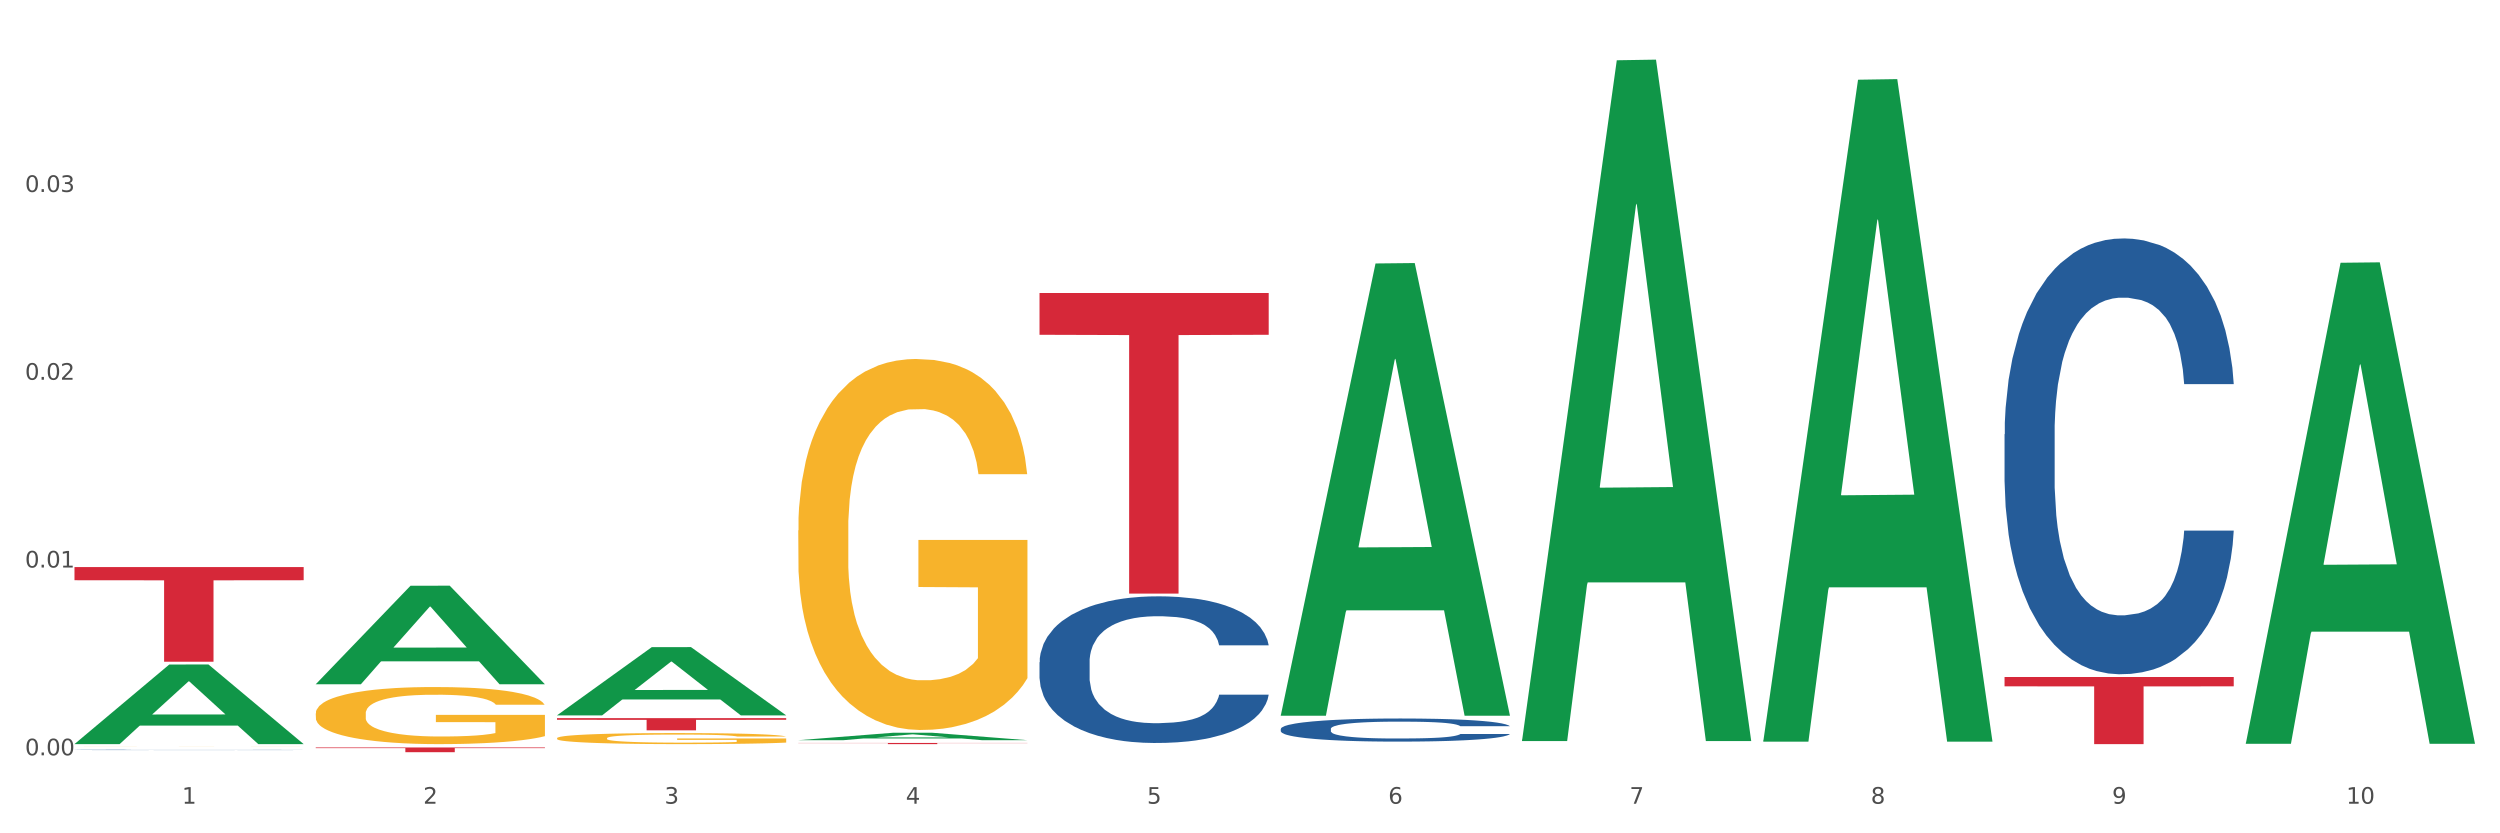 <?xml version="1.0" encoding="utf-8" standalone="no"?>
<!DOCTYPE svg PUBLIC "-//W3C//DTD SVG 1.1//EN"
  "http://www.w3.org/Graphics/SVG/1.1/DTD/svg11.dtd">
<svg xmlns:xlink="http://www.w3.org/1999/xlink" width="1080pt" height="360pt" viewBox="0 0 1080 360" xmlns="http://www.w3.org/2000/svg" version="1.1">
 <rect x="0" y="0" width="1080" height="360" fill="#333333" stroke="none"/>
 <defs>
  <style type="text/css">*{stroke-linejoin: round; stroke-linecap: butt}</style>
 </defs>
 <g id="figure_1">
  <g id="patch_1">
   <path d="M 0 360 
L 1080 360 
L 1080 0 
L 0 0 
z
" style="fill: #ffffff; stroke: #ffffff; stroke-linejoin: miter"/>
  </g>
  <g id="axes_1">
   <g id="matplotlib.axis_1">
    <g id="xtick_1">
     <g id="text_1">
      <!-- 1 -->
      <g style="fill: #4d4d4d" transform="translate(78.627 347.204) scale(0.096 -0.096)">
       <defs>
        <path id="DejaVuSans-31" d="M 794 531 
L 1825 531 
L 1825 4091 
L 703 3866 
L 703 4441 
L 1819 4666 
L 2450 4666 
L 2450 531 
L 3481 531 
L 3481 0 
L 794 0 
L 794 531 
z
" transform="scale(0.016)"/>
       </defs>
       <use xlink:href="#DejaVuSans-31"/>
      </g>
     </g>
    </g>
    <g id="xtick_2">
     <g id="text_2">
      <!-- 2 -->
      <g style="fill: #4d4d4d" transform="translate(182.851 347.204) scale(0.096 -0.096)">
       <defs>
        <path id="DejaVuSans-32" d="M 1228 531 
L 3431 531 
L 3431 0 
L 469 0 
L 469 531 
Q 828 903 1448 1529 
Q 2069 2156 2228 2338 
Q 2531 2678 2651 2914 
Q 2772 3150 2772 3378 
Q 2772 3750 2511 3984 
Q 2250 4219 1831 4219 
Q 1534 4219 1204 4116 
Q 875 4013 500 3803 
L 500 4441 
Q 881 4594 1212 4672 
Q 1544 4750 1819 4750 
Q 2544 4750 2975 4387 
Q 3406 4025 3406 3419 
Q 3406 3131 3298 2873 
Q 3191 2616 2906 2266 
Q 2828 2175 2409 1742 
Q 1991 1309 1228 531 
z
" transform="scale(0.016)"/>
       </defs>
       <use xlink:href="#DejaVuSans-32"/>
      </g>
     </g>
    </g>
    <g id="xtick_3">
     <g id="text_3">
      <!-- 3 -->
      <g style="fill: #4d4d4d" transform="translate(287.074 347.204) scale(0.096 -0.096)">
       <defs>
        <path id="DejaVuSans-33" d="M 2597 2516 
Q 3050 2419 3304 2112 
Q 3559 1806 3559 1356 
Q 3559 666 3084 287 
Q 2609 -91 1734 -91 
Q 1441 -91 1130 -33 
Q 819 25 488 141 
L 488 750 
Q 750 597 1062 519 
Q 1375 441 1716 441 
Q 2309 441 2620 675 
Q 2931 909 2931 1356 
Q 2931 1769 2642 2001 
Q 2353 2234 1838 2234 
L 1294 2234 
L 1294 2753 
L 1863 2753 
Q 2328 2753 2575 2939 
Q 2822 3125 2822 3475 
Q 2822 3834 2567 4026 
Q 2313 4219 1838 4219 
Q 1578 4219 1281 4162 
Q 984 4106 628 3988 
L 628 4550 
Q 988 4650 1302 4700 
Q 1616 4750 1894 4750 
Q 2613 4750 3031 4423 
Q 3450 4097 3450 3541 
Q 3450 3153 3228 2886 
Q 3006 2619 2597 2516 
z
" transform="scale(0.016)"/>
       </defs>
       <use xlink:href="#DejaVuSans-33"/>
      </g>
     </g>
    </g>
    <g id="xtick_4">
     <g id="text_4">
      <!-- 4 -->
      <g style="fill: #4d4d4d" transform="translate(391.298 347.204) scale(0.096 -0.096)">
       <defs>
        <path id="DejaVuSans-34" d="M 2419 4116 
L 825 1625 
L 2419 1625 
L 2419 4116 
z
M 2253 4666 
L 3047 4666 
L 3047 1625 
L 3713 1625 
L 3713 1100 
L 3047 1100 
L 3047 0 
L 2419 0 
L 2419 1100 
L 313 1100 
L 313 1709 
L 2253 4666 
z
" transform="scale(0.016)"/>
       </defs>
       <use xlink:href="#DejaVuSans-34"/>
      </g>
     </g>
    </g>
    <g id="xtick_5">
     <g id="text_5">
      <!-- 5 -->
      <g style="fill: #4d4d4d" transform="translate(495.522 347.204) scale(0.096 -0.096)">
       <defs>
        <path id="DejaVuSans-35" d="M 691 4666 
L 3169 4666 
L 3169 4134 
L 1269 4134 
L 1269 2991 
Q 1406 3038 1543 3061 
Q 1681 3084 1819 3084 
Q 2600 3084 3056 2656 
Q 3513 2228 3513 1497 
Q 3513 744 3044 326 
Q 2575 -91 1722 -91 
Q 1428 -91 1123 -41 
Q 819 9 494 109 
L 494 744 
Q 775 591 1075 516 
Q 1375 441 1709 441 
Q 2250 441 2565 725 
Q 2881 1009 2881 1497 
Q 2881 1984 2565 2268 
Q 2250 2553 1709 2553 
Q 1456 2553 1204 2497 
Q 953 2441 691 2322 
L 691 4666 
z
" transform="scale(0.016)"/>
       </defs>
       <use xlink:href="#DejaVuSans-35"/>
      </g>
     </g>
    </g>
    <g id="xtick_6">
     <g id="text_6">
      <!-- 6 -->
      <g style="fill: #4d4d4d" transform="translate(599.745 347.204) scale(0.096 -0.096)">
       <defs>
        <path id="DejaVuSans-36" d="M 2113 2584 
Q 1688 2584 1439 2293 
Q 1191 2003 1191 1497 
Q 1191 994 1439 701 
Q 1688 409 2113 409 
Q 2538 409 2786 701 
Q 3034 994 3034 1497 
Q 3034 2003 2786 2293 
Q 2538 2584 2113 2584 
z
M 3366 4563 
L 3366 3988 
Q 3128 4100 2886 4159 
Q 2644 4219 2406 4219 
Q 1781 4219 1451 3797 
Q 1122 3375 1075 2522 
Q 1259 2794 1537 2939 
Q 1816 3084 2150 3084 
Q 2853 3084 3261 2657 
Q 3669 2231 3669 1497 
Q 3669 778 3244 343 
Q 2819 -91 2113 -91 
Q 1303 -91 875 529 
Q 447 1150 447 2328 
Q 447 3434 972 4092 
Q 1497 4750 2381 4750 
Q 2619 4750 2861 4703 
Q 3103 4656 3366 4563 
z
" transform="scale(0.016)"/>
       </defs>
       <use xlink:href="#DejaVuSans-36"/>
      </g>
     </g>
    </g>
    <g id="xtick_7">
     <g id="text_7">
      <!-- 7 -->
      <g style="fill: #4d4d4d" transform="translate(703.969 347.204) scale(0.096 -0.096)">
       <defs>
        <path id="DejaVuSans-37" d="M 525 4666 
L 3525 4666 
L 3525 4397 
L 1831 0 
L 1172 0 
L 2766 4134 
L 525 4134 
L 525 4666 
z
" transform="scale(0.016)"/>
       </defs>
       <use xlink:href="#DejaVuSans-37"/>
      </g>
     </g>
    </g>
    <g id="xtick_8">
     <g id="text_8">
      <!-- 8 -->
      <g style="fill: #4d4d4d" transform="translate(808.193 347.204) scale(0.096 -0.096)">
       <defs>
        <path id="DejaVuSans-38" d="M 2034 2216 
Q 1584 2216 1326 1975 
Q 1069 1734 1069 1313 
Q 1069 891 1326 650 
Q 1584 409 2034 409 
Q 2484 409 2743 651 
Q 3003 894 3003 1313 
Q 3003 1734 2745 1975 
Q 2488 2216 2034 2216 
z
M 1403 2484 
Q 997 2584 770 2862 
Q 544 3141 544 3541 
Q 544 4100 942 4425 
Q 1341 4750 2034 4750 
Q 2731 4750 3128 4425 
Q 3525 4100 3525 3541 
Q 3525 3141 3298 2862 
Q 3072 2584 2669 2484 
Q 3125 2378 3379 2068 
Q 3634 1759 3634 1313 
Q 3634 634 3220 271 
Q 2806 -91 2034 -91 
Q 1263 -91 848 271 
Q 434 634 434 1313 
Q 434 1759 690 2068 
Q 947 2378 1403 2484 
z
M 1172 3481 
Q 1172 3119 1398 2916 
Q 1625 2713 2034 2713 
Q 2441 2713 2670 2916 
Q 2900 3119 2900 3481 
Q 2900 3844 2670 4047 
Q 2441 4250 2034 4250 
Q 1625 4250 1398 4047 
Q 1172 3844 1172 3481 
z
" transform="scale(0.016)"/>
       </defs>
       <use xlink:href="#DejaVuSans-38"/>
      </g>
     </g>
    </g>
    <g id="xtick_9">
     <g id="text_9">
      <!-- 9 -->
      <g style="fill: #4d4d4d" transform="translate(912.416 347.204) scale(0.096 -0.096)">
       <defs>
        <path id="DejaVuSans-39" d="M 703 97 
L 703 672 
Q 941 559 1184 500 
Q 1428 441 1663 441 
Q 2288 441 2617 861 
Q 2947 1281 2994 2138 
Q 2813 1869 2534 1725 
Q 2256 1581 1919 1581 
Q 1219 1581 811 2004 
Q 403 2428 403 3163 
Q 403 3881 828 4315 
Q 1253 4750 1959 4750 
Q 2769 4750 3195 4129 
Q 3622 3509 3622 2328 
Q 3622 1225 3098 567 
Q 2575 -91 1691 -91 
Q 1453 -91 1209 -44 
Q 966 3 703 97 
z
M 1959 2075 
Q 2384 2075 2632 2365 
Q 2881 2656 2881 3163 
Q 2881 3666 2632 3958 
Q 2384 4250 1959 4250 
Q 1534 4250 1286 3958 
Q 1038 3666 1038 3163 
Q 1038 2656 1286 2365 
Q 1534 2075 1959 2075 
z
" transform="scale(0.016)"/>
       </defs>
       <use xlink:href="#DejaVuSans-39"/>
      </g>
     </g>
    </g>
    <g id="xtick_10">
     <g id="text_10">
      <!-- 10 -->
      <g style="fill: #4d4d4d" transform="translate(1013.586 347.204) scale(0.096 -0.096)">
       <defs>
        <path id="DejaVuSans-30" d="M 2034 4250 
Q 1547 4250 1301 3770 
Q 1056 3291 1056 2328 
Q 1056 1369 1301 889 
Q 1547 409 2034 409 
Q 2525 409 2770 889 
Q 3016 1369 3016 2328 
Q 3016 3291 2770 3770 
Q 2525 4250 2034 4250 
z
M 2034 4750 
Q 2819 4750 3233 4129 
Q 3647 3509 3647 2328 
Q 3647 1150 3233 529 
Q 2819 -91 2034 -91 
Q 1250 -91 836 529 
Q 422 1150 422 2328 
Q 422 3509 836 4129 
Q 1250 4750 2034 4750 
z
" transform="scale(0.016)"/>
       </defs>
       <use xlink:href="#DejaVuSans-31"/>
       <use xlink:href="#DejaVuSans-30" transform="translate(63.623 0)"/>
      </g>
     </g>
    </g>
    <g id="xtick_11"/>
    <g id="xtick_12"/>
    <g id="xtick_13"/>
    <g id="xtick_14"/>
    <g id="xtick_15"/>
    <g id="xtick_16"/>
    <g id="xtick_17"/>
    <g id="xtick_18"/>
    <g id="xtick_19"/>
   </g>
   <g id="matplotlib.axis_2">
    <g id="ytick_1">
     <g id="text_11">
      <!-- 0.00 -->
      <g style="fill: #4d4d4d" transform="translate(10.8 326.297) scale(0.096 -0.096)">
       <defs>
        <path id="DejaVuSans-2e" d="M 684 794 
L 1344 794 
L 1344 0 
L 684 0 
L 684 794 
z
" transform="scale(0.016)"/>
       </defs>
       <use xlink:href="#DejaVuSans-30"/>
       <use xlink:href="#DejaVuSans-2e" transform="translate(63.623 0)"/>
       <use xlink:href="#DejaVuSans-30" transform="translate(95.41 0)"/>
       <use xlink:href="#DejaVuSans-30" transform="translate(159.033 0)"/>
      </g>
     </g>
    </g>
    <g id="ytick_2">
     <g id="text_12">
      <!-- 0.01 -->
      <g style="fill: #4d4d4d" transform="translate(10.8 245.175) scale(0.096 -0.096)">
       <use xlink:href="#DejaVuSans-30"/>
       <use xlink:href="#DejaVuSans-2e" transform="translate(63.623 0)"/>
       <use xlink:href="#DejaVuSans-30" transform="translate(95.41 0)"/>
       <use xlink:href="#DejaVuSans-31" transform="translate(159.033 0)"/>
      </g>
     </g>
    </g>
    <g id="ytick_3">
     <g id="text_13">
      <!-- 0.02 -->
      <g style="fill: #4d4d4d" transform="translate(10.8 164.053) scale(0.096 -0.096)">
       <use xlink:href="#DejaVuSans-30"/>
       <use xlink:href="#DejaVuSans-2e" transform="translate(63.623 0)"/>
       <use xlink:href="#DejaVuSans-30" transform="translate(95.41 0)"/>
       <use xlink:href="#DejaVuSans-32" transform="translate(159.033 0)"/>
      </g>
     </g>
    </g>
    <g id="ytick_4">
     <g id="text_14">
      <!-- 0.03 -->
      <g style="fill: #4d4d4d" transform="translate(10.8 82.93) scale(0.096 -0.096)">
       <use xlink:href="#DejaVuSans-30"/>
       <use xlink:href="#DejaVuSans-2e" transform="translate(63.623 0)"/>
       <use xlink:href="#DejaVuSans-30" transform="translate(95.41 0)"/>
       <use xlink:href="#DejaVuSans-33" transform="translate(159.033 0)"/>
      </g>
     </g>
    </g>
    <g id="ytick_5"/>
    <g id="ytick_6"/>
    <g id="ytick_7"/>
    <g id="ytick_8"/>
   </g>
   <g id="PolyCollection_1">
    <path d="M 32.175 321.398 
L 32.277 321.366 
L 73.107 287.077 
L 90.051 287.045 
L 131.187 321.463 
L 111.589 321.463 
L 102.709 313.448 
L 60.552 313.448 
L 60.246 313.577 
L 51.671 321.463 
L 32.175 321.463 
L 32.175 321.398 
L 65.86 308.665 
L 97.401 308.633 
L 81.783 294.381 
L 81.579 294.316 
L 81.375 294.413 
L 65.758 308.633 
L 65.86 308.665 
L 32.175 321.398 
z
" clip-path="url(#p6bf002c8e5)" style="fill: #109648"/>
    <path d="M 344.846 320.952 
L 443.858 320.952 
L 443.858 321.023 
L 404.91 321.023 
L 404.91 321.463 
L 383.559 321.463 
L 383.559 321.023 
L 344.846 321.023 
L 344.846 320.952 
L 344.846 320.952 
z
" clip-path="url(#p6bf002c8e5)" style="fill: #d62839"/>
    <path d="M 136.399 308.197 
L 136.516 308.174 
L 136.516 307.363 
L 136.749 306.665 
L 137.918 304.976 
L 139.672 303.579 
L 140.958 302.836 
L 142.244 302.228 
L 143.763 301.62 
L 145.634 300.989 
L 149.024 300.066 
L 151.128 299.593 
L 153.699 299.097 
L 158.375 298.376 
L 161.765 297.971 
L 165.272 297.633 
L 171 297.228 
L 174.741 297.048 
L 178.716 296.912 
L 183.508 296.822 
L 187.132 296.8 
L 195.081 296.867 
L 201.861 297.07 
L 205.135 297.228 
L 209.343 297.498 
L 211.564 297.678 
L 215.188 298.039 
L 218.928 298.512 
L 221.5 298.917 
L 225.358 299.683 
L 228.28 300.449 
L 230.969 301.395 
L 232.372 302.048 
L 233.424 302.656 
L 234.359 303.354 
L 235.294 304.458 
L 214.253 304.458 
L 213.434 303.669 
L 212.148 302.926 
L 210.278 302.205 
L 208.641 301.755 
L 205.836 301.192 
L 203.264 300.831 
L 200.576 300.561 
L 197.302 300.336 
L 194.731 300.223 
L 191.107 300.133 
L 183.976 300.156 
L 179.183 300.336 
L 175.91 300.561 
L 173.806 300.764 
L 171.936 300.989 
L 169.831 301.304 
L 167.377 301.777 
L 165.623 302.205 
L 163.87 302.746 
L 162.467 303.286 
L 161.181 303.917 
L 160.129 304.593 
L 159.311 305.291 
L 158.609 306.147 
L 158.025 307.566 
L 158.025 310.652 
L 158.259 311.35 
L 158.843 312.273 
L 159.544 312.971 
L 160.713 313.805 
L 161.765 314.368 
L 163.753 315.179 
L 165.974 315.854 
L 167.727 316.282 
L 169.481 316.643 
L 172.52 317.138 
L 175.91 317.544 
L 178.833 317.791 
L 182.807 318.017 
L 185.496 318.107 
L 187.834 318.152 
L 193.562 318.152 
L 197.653 318.084 
L 202.212 317.926 
L 205.719 317.724 
L 208.641 317.476 
L 211.915 317.071 
L 214.019 316.688 
L 214.019 311.98 
L 188.301 311.958 
L 188.301 308.827 
L 235.411 308.827 
L 235.411 318.017 
L 233.424 318.49 
L 231.203 318.917 
L 228.865 319.3 
L 225.358 319.773 
L 221.15 320.224 
L 217.409 320.539 
L 213.434 320.809 
L 208.758 321.057 
L 202.68 321.282 
L 198.939 321.373 
L 194.263 321.44 
L 188.769 321.463 
L 183.976 321.418 
L 179.3 321.305 
L 174.39 321.102 
L 169.598 320.809 
L 165.974 320.517 
L 162.35 320.156 
L 158.492 319.683 
L 155.453 319.233 
L 153.115 318.827 
L 150.543 318.309 
L 147.738 317.634 
L 145.634 317.026 
L 143.763 316.395 
L 141.776 315.584 
L 140.373 314.886 
L 138.97 314.007 
L 138.152 313.354 
L 137.217 312.341 
L 136.516 310.922 
L 136.399 308.197 
z
" clip-path="url(#p6bf002c8e5)" style="fill: #f7b32b"/>
    <path d="M 240.622 318.896 
L 240.739 318.892 
L 240.739 318.735 
L 240.973 318.6 
L 242.142 318.273 
L 243.895 318.003 
L 245.181 317.859 
L 246.467 317.742 
L 247.987 317.624 
L 249.857 317.502 
L 253.247 317.323 
L 255.351 317.232 
L 257.923 317.136 
L 262.599 316.996 
L 265.989 316.918 
L 269.496 316.853 
L 275.224 316.774 
L 278.965 316.739 
L 282.939 316.713 
L 287.732 316.696 
L 291.356 316.691 
L 299.305 316.705 
L 306.085 316.744 
L 309.358 316.774 
L 313.566 316.827 
L 315.788 316.861 
L 319.411 316.931 
L 323.152 317.023 
L 325.724 317.101 
L 329.581 317.249 
L 332.504 317.397 
L 335.193 317.58 
L 336.595 317.707 
L 337.647 317.824 
L 338.583 317.959 
L 339.518 318.173 
L 318.476 318.173 
L 317.658 318.02 
L 316.372 317.877 
L 314.502 317.737 
L 312.865 317.65 
L 310.06 317.541 
L 307.488 317.471 
L 304.799 317.419 
L 301.526 317.376 
L 298.954 317.354 
L 295.33 317.336 
L 288.2 317.341 
L 283.407 317.376 
L 280.134 317.419 
L 278.03 317.458 
L 276.159 317.502 
L 274.055 317.563 
L 271.6 317.654 
L 269.847 317.737 
L 268.093 317.842 
L 266.69 317.946 
L 265.405 318.068 
L 264.352 318.199 
L 263.534 318.334 
L 262.833 318.5 
L 262.248 318.774 
L 262.248 319.371 
L 262.482 319.506 
L 263.067 319.685 
L 263.768 319.82 
L 264.937 319.981 
L 265.989 320.09 
L 267.976 320.247 
L 270.197 320.378 
L 271.951 320.46 
L 273.704 320.53 
L 276.744 320.626 
L 280.134 320.704 
L 283.056 320.752 
L 287.031 320.796 
L 289.719 320.813 
L 292.057 320.822 
L 297.785 320.822 
L 301.877 320.809 
L 306.436 320.779 
L 309.943 320.739 
L 312.865 320.691 
L 316.138 320.613 
L 318.242 320.539 
L 318.242 319.628 
L 292.525 319.624 
L 292.525 319.018 
L 339.635 319.018 
L 339.635 320.796 
L 337.647 320.887 
L 335.426 320.97 
L 333.088 321.044 
L 329.581 321.136 
L 325.373 321.223 
L 321.632 321.284 
L 317.658 321.336 
L 312.982 321.384 
L 306.903 321.428 
L 303.163 321.445 
L 298.487 321.458 
L 292.992 321.463 
L 288.2 321.454 
L 283.524 321.432 
L 278.614 321.393 
L 273.821 321.336 
L 270.197 321.28 
L 266.574 321.21 
L 262.716 321.118 
L 259.677 321.031 
L 257.339 320.953 
L 254.767 320.853 
L 251.961 320.722 
L 249.857 320.604 
L 247.987 320.482 
L 246 320.325 
L 244.597 320.19 
L 243.194 320.02 
L 242.376 319.894 
L 241.441 319.698 
L 240.739 319.423 
L 240.622 318.896 
z
" clip-path="url(#p6bf002c8e5)" style="fill: #f7b32b"/>
    <path d="M 344.846 229.142 
L 344.963 228.996 
L 344.963 223.726 
L 345.197 219.189 
L 346.366 208.21 
L 348.119 199.135 
L 349.405 194.304 
L 350.691 190.352 
L 352.21 186.4 
L 354.081 182.302 
L 357.471 176.3 
L 359.575 173.226 
L 362.147 170.006 
L 366.823 165.322 
L 370.213 162.687 
L 373.72 160.491 
L 379.448 157.856 
L 383.188 156.685 
L 387.163 155.807 
L 391.956 155.222 
L 395.579 155.075 
L 403.529 155.514 
L 410.309 156.832 
L 413.582 157.856 
L 417.79 159.613 
L 420.011 160.784 
L 423.635 163.126 
L 427.376 166.2 
L 429.947 168.835 
L 433.805 173.812 
L 436.728 178.788 
L 439.416 184.936 
L 440.819 189.181 
L 441.871 193.133 
L 442.806 197.671 
L 443.741 204.844 
L 422.7 204.844 
L 421.882 199.72 
L 420.596 194.89 
L 418.725 190.206 
L 417.089 187.278 
L 414.283 183.619 
L 411.711 181.277 
L 409.023 179.52 
L 405.75 178.057 
L 403.178 177.325 
L 399.554 176.739 
L 392.423 176.886 
L 387.63 178.057 
L 384.357 179.52 
L 382.253 180.838 
L 380.383 182.302 
L 378.279 184.351 
L 375.824 187.425 
L 374.07 190.206 
L 372.317 193.719 
L 370.914 197.232 
L 369.628 201.331 
L 368.576 205.722 
L 367.758 210.26 
L 367.056 215.822 
L 366.472 225.044 
L 366.472 245.098 
L 366.706 249.635 
L 367.29 255.637 
L 367.992 260.174 
L 369.161 265.59 
L 370.213 269.25 
L 372.2 274.519 
L 374.421 278.911 
L 376.174 281.692 
L 377.928 284.034 
L 380.967 287.254 
L 384.357 289.889 
L 387.28 291.499 
L 391.254 292.963 
L 393.943 293.549 
L 396.281 293.841 
L 402.009 293.841 
L 406.1 293.402 
L 410.659 292.377 
L 414.166 291.06 
L 417.089 289.45 
L 420.362 286.815 
L 422.466 284.327 
L 422.466 253.734 
L 396.748 253.587 
L 396.748 233.241 
L 443.858 233.241 
L 443.858 292.963 
L 441.871 296.037 
L 439.65 298.818 
L 437.312 301.307 
L 433.805 304.38 
L 429.597 307.308 
L 425.856 309.357 
L 421.882 311.114 
L 417.206 312.724 
L 411.127 314.188 
L 407.386 314.773 
L 402.71 315.212 
L 397.216 315.359 
L 392.423 315.066 
L 387.747 314.334 
L 382.838 313.017 
L 378.045 311.114 
L 374.421 309.211 
L 370.797 306.869 
L 366.94 303.795 
L 363.9 300.867 
L 361.562 298.233 
L 358.99 294.866 
L 356.185 290.475 
L 354.081 286.522 
L 352.21 282.424 
L 350.223 277.154 
L 348.82 272.617 
L 347.418 266.908 
L 346.599 262.663 
L 345.664 256.076 
L 344.963 246.854 
L 344.846 229.142 
z
" clip-path="url(#p6bf002c8e5)" style="fill: #f7b32b"/>
    <path d="M 240.622 310.232 
L 339.635 310.232 
L 339.635 310.965 
L 300.687 310.97 
L 300.687 315.504 
L 279.336 315.504 
L 279.336 310.97 
L 240.622 310.965 
L 240.622 310.237 
L 240.622 310.232 
z
" clip-path="url(#p6bf002c8e5)" style="fill: #d62839"/>
    <path d="M 32.175 322.668 
L 32.292 322.668 
L 32.292 322.667 
L 32.526 322.666 
L 33.695 322.663 
L 35.448 322.661 
L 36.734 322.66 
L 38.02 322.659 
L 39.54 322.658 
L 41.41 322.657 
L 44.8 322.655 
L 46.904 322.655 
L 49.476 322.654 
L 54.152 322.653 
L 57.542 322.652 
L 61.049 322.651 
L 66.777 322.651 
L 70.517 322.651 
L 74.492 322.65 
L 79.285 322.65 
L 82.909 322.65 
L 90.858 322.65 
L 97.638 322.651 
L 100.911 322.651 
L 105.119 322.651 
L 107.34 322.652 
L 110.964 322.652 
L 114.705 322.653 
L 117.277 322.654 
L 121.134 322.655 
L 124.057 322.656 
L 126.745 322.658 
L 128.148 322.659 
L 129.2 322.66 
L 130.135 322.661 
L 131.071 322.662 
L 110.029 322.662 
L 109.211 322.661 
L 107.925 322.66 
L 106.054 322.659 
L 104.418 322.658 
L 101.612 322.657 
L 99.041 322.657 
L 96.352 322.656 
L 93.079 322.656 
L 90.507 322.656 
L 86.883 322.655 
L 79.752 322.656 
L 74.96 322.656 
L 71.686 322.656 
L 69.582 322.657 
L 67.712 322.657 
L 65.608 322.657 
L 63.153 322.658 
L 61.399 322.659 
L 59.646 322.66 
L 58.243 322.661 
L 56.957 322.662 
L 55.905 322.663 
L 55.087 322.664 
L 54.386 322.665 
L 53.801 322.667 
L 53.801 322.672 
L 54.035 322.673 
L 54.619 322.675 
L 55.321 322.676 
L 56.49 322.677 
L 57.542 322.678 
L 59.529 322.68 
L 61.75 322.681 
L 63.504 322.681 
L 65.257 322.682 
L 68.296 322.683 
L 71.686 322.683 
L 74.609 322.684 
L 78.583 322.684 
L 81.272 322.684 
L 83.61 322.684 
L 89.338 322.684 
L 93.429 322.684 
L 97.988 322.684 
L 101.495 322.684 
L 104.418 322.683 
L 107.691 322.683 
L 109.795 322.682 
L 109.795 322.674 
L 84.078 322.674 
L 84.078 322.669 
L 131.187 322.669 
L 131.187 322.684 
L 129.2 322.685 
L 126.979 322.686 
L 124.641 322.686 
L 121.134 322.687 
L 116.926 322.688 
L 113.185 322.688 
L 109.211 322.689 
L 104.535 322.689 
L 98.456 322.689 
L 94.715 322.689 
L 90.039 322.69 
L 84.545 322.69 
L 79.752 322.69 
L 75.076 322.689 
L 70.167 322.689 
L 65.374 322.689 
L 61.75 322.688 
L 58.126 322.688 
L 54.269 322.687 
L 51.229 322.686 
L 48.891 322.685 
L 46.32 322.685 
L 43.514 322.683 
L 41.41 322.683 
L 39.54 322.681 
L 37.552 322.68 
L 36.15 322.679 
L 34.747 322.678 
L 33.928 322.677 
L 32.993 322.675 
L 32.292 322.673 
L 32.175 322.668 
z
" clip-path="url(#p6bf002c8e5)" style="fill: #f7b32b"/>
    <path d="M 136.399 322.906 
L 235.411 322.906 
L 235.411 323.19 
L 196.463 323.192 
L 196.463 324.95 
L 175.112 324.95 
L 175.112 323.192 
L 136.399 323.19 
L 136.399 322.908 
L 136.399 322.906 
z
" clip-path="url(#p6bf002c8e5)" style="fill: #d62839"/>
    <path d="M 32.175 244.98 
L 131.187 244.98 
L 131.187 250.66 
L 92.239 250.699 
L 92.239 285.857 
L 70.888 285.857 
L 70.888 250.699 
L 32.175 250.66 
L 32.175 245.018 
L 32.175 244.98 
z
" clip-path="url(#p6bf002c8e5)" style="fill: #d62839"/>
    <path d="M 449.069 126.583 
L 548.082 126.583 
L 548.082 144.627 
L 509.134 144.749 
L 509.134 256.425 
L 487.783 256.425 
L 487.783 144.749 
L 449.069 144.627 
L 449.069 126.705 
L 449.069 126.583 
z
" clip-path="url(#p6bf002c8e5)" style="fill: #d62839"/>
    <path d="M 449.069 286.081 
L 449.187 286.023 
L 449.187 284.403 
L 449.538 282.204 
L 450.825 278.154 
L 452.464 275.087 
L 455.272 271.499 
L 456.794 269.995 
L 458.783 268.317 
L 462.88 265.598 
L 467.561 263.283 
L 470.838 262.01 
L 473.296 261.2 
L 478.797 259.753 
L 481.957 259.117 
L 485.234 258.596 
L 488.042 258.249 
L 492.724 257.844 
L 496.469 257.67 
L 500.799 257.613 
L 504.427 257.67 
L 509.226 257.902 
L 516.248 258.596 
L 518.94 259.001 
L 522.568 259.696 
L 526.313 260.621 
L 529.356 261.547 
L 532.867 262.878 
L 536.495 264.614 
L 540.006 266.813 
L 542.464 268.838 
L 544.454 270.979 
L 546.209 273.582 
L 547.497 276.418 
L 548.082 278.79 
L 526.664 278.79 
L 526.079 276.649 
L 524.909 274.335 
L 523.738 272.772 
L 522.451 271.499 
L 520.461 270.053 
L 518.706 269.127 
L 515.78 268.028 
L 513.088 267.333 
L 510.864 266.928 
L 508.173 266.581 
L 502.438 266.234 
L 498.342 266.234 
L 495.767 266.35 
L 492.607 266.639 
L 489.915 267.044 
L 486.755 267.738 
L 484.297 268.491 
L 481.84 269.474 
L 480.435 270.169 
L 478.328 271.442 
L 476.924 272.483 
L 475.051 274.277 
L 473.998 275.55 
L 472.126 278.848 
L 471.306 281.278 
L 470.955 282.956 
L 470.721 284.808 
L 470.721 293.834 
L 471.423 297.884 
L 472.009 299.62 
L 472.945 301.588 
L 474.7 304.134 
L 477.275 306.622 
L 479.967 308.415 
L 482.191 309.515 
L 484.297 310.325 
L 486.404 310.961 
L 488.979 311.54 
L 491.085 311.887 
L 494.245 312.234 
L 497.991 312.408 
L 500.916 312.408 
L 506.885 312.118 
L 509.577 311.829 
L 512.152 311.424 
L 514.961 310.788 
L 517.184 310.093 
L 518.472 309.573 
L 520.578 308.473 
L 522.217 307.316 
L 523.621 305.985 
L 524.558 304.828 
L 525.611 303.092 
L 526.43 301.125 
L 526.664 300.083 
L 548.082 300.083 
L 547.614 302.166 
L 546.795 304.191 
L 545.156 306.911 
L 543.869 308.473 
L 541.879 310.383 
L 539.772 312.003 
L 536.846 313.796 
L 534.155 315.127 
L 531.346 316.285 
L 528.303 317.326 
L 522.802 318.773 
L 520.813 319.178 
L 516.599 319.872 
L 513.322 320.277 
L 508.524 320.682 
L 503.608 320.913 
L 498.459 320.971 
L 493.894 320.856 
L 488.862 320.508 
L 485.702 320.161 
L 482.191 319.641 
L 478.094 318.83 
L 474.232 317.847 
L 470.604 316.69 
L 467.21 315.359 
L 464.05 313.854 
L 459.954 311.366 
L 456.911 308.936 
L 454.687 306.679 
L 453.166 304.77 
L 451.644 302.34 
L 450.825 300.662 
L 449.538 296.612 
L 449.069 292.85 
L 449.069 286.081 
z
" clip-path="url(#p6bf002c8e5)" style="fill: #255c99"/>
    <path d="M 32.175 323.953 
L 32.292 323.953 
L 32.292 323.949 
L 32.643 323.943 
L 33.931 323.932 
L 35.569 323.924 
L 38.378 323.914 
L 39.899 323.91 
L 41.889 323.906 
L 45.985 323.899 
L 50.667 323.892 
L 53.944 323.889 
L 56.401 323.887 
L 61.902 323.883 
L 65.062 323.881 
L 68.339 323.88 
L 71.148 323.879 
L 75.829 323.878 
L 79.575 323.877 
L 83.905 323.877 
L 87.533 323.877 
L 92.331 323.878 
L 99.354 323.88 
L 102.045 323.881 
L 105.674 323.883 
L 109.419 323.885 
L 112.462 323.888 
L 115.973 323.891 
L 119.601 323.896 
L 123.112 323.902 
L 125.57 323.907 
L 127.559 323.913 
L 129.315 323.92 
L 130.602 323.928 
L 131.187 323.934 
L 109.77 323.934 
L 109.185 323.928 
L 108.014 323.922 
L 106.844 323.918 
L 105.557 323.914 
L 103.567 323.91 
L 101.811 323.908 
L 98.886 323.905 
L 96.194 323.903 
L 93.97 323.902 
L 91.278 323.901 
L 85.543 323.9 
L 81.447 323.9 
L 78.872 323.901 
L 75.712 323.901 
L 73.021 323.902 
L 69.861 323.904 
L 67.403 323.906 
L 64.945 323.909 
L 63.541 323.911 
L 61.434 323.914 
L 60.03 323.917 
L 58.157 323.922 
L 57.104 323.925 
L 55.231 323.934 
L 54.412 323.941 
L 54.061 323.945 
L 53.827 323.95 
L 53.827 323.974 
L 54.529 323.985 
L 55.114 323.99 
L 56.05 323.995 
L 57.806 324.002 
L 60.381 324.008 
L 63.072 324.013 
L 65.296 324.016 
L 67.403 324.018 
L 69.509 324.02 
L 72.084 324.022 
L 74.191 324.022 
L 77.351 324.023 
L 81.096 324.024 
L 84.022 324.024 
L 89.991 324.023 
L 92.683 324.022 
L 95.257 324.021 
L 98.066 324.02 
L 100.29 324.018 
L 101.577 324.016 
L 103.684 324.013 
L 105.322 324.01 
L 106.727 324.007 
L 107.663 324.004 
L 108.717 323.999 
L 109.536 323.994 
L 109.77 323.991 
L 131.187 323.991 
L 130.719 323.996 
L 129.9 324.002 
L 128.262 324.009 
L 126.974 324.013 
L 124.985 324.018 
L 122.878 324.023 
L 119.952 324.028 
L 117.26 324.031 
L 114.451 324.034 
L 111.408 324.037 
L 105.908 324.041 
L 103.918 324.042 
L 99.705 324.044 
L 96.428 324.045 
L 91.629 324.046 
L 86.714 324.047 
L 81.564 324.047 
L 77 324.046 
L 71.967 324.046 
L 68.807 324.045 
L 65.296 324.043 
L 61.2 324.041 
L 57.338 324.038 
L 53.71 324.035 
L 50.316 324.032 
L 47.156 324.028 
L 43.059 324.021 
L 40.016 324.015 
L 37.793 324.009 
L 36.271 324.003 
L 34.75 323.997 
L 33.931 323.992 
L 32.643 323.982 
L 32.175 323.972 
L 32.175 323.953 
z
" clip-path="url(#p6bf002c8e5)" style="fill: #255c99"/>
    <path d="M 865.964 187.599 
L 866.081 187.427 
L 866.081 182.612 
L 866.432 176.078 
L 867.719 164.042 
L 869.358 154.929 
L 872.167 144.268 
L 873.688 139.797 
L 875.678 134.811 
L 879.774 126.729 
L 884.456 119.851 
L 887.733 116.068 
L 890.19 113.661 
L 895.691 109.362 
L 898.851 107.471 
L 902.128 105.923 
L 904.937 104.892 
L 909.618 103.688 
L 913.364 103.172 
L 917.694 103 
L 921.322 103.172 
L 926.12 103.86 
L 933.143 105.923 
L 935.834 107.127 
L 939.463 109.19 
L 943.208 111.941 
L 946.251 114.693 
L 949.762 118.647 
L 953.39 123.806 
L 956.901 130.34 
L 959.359 136.358 
L 961.348 142.72 
L 963.104 150.458 
L 964.391 158.883 
L 964.976 165.933 
L 943.559 165.933 
L 942.974 159.571 
L 941.803 152.693 
L 940.633 148.051 
L 939.346 144.268 
L 937.356 139.969 
L 935.6 137.218 
L 932.674 133.951 
L 929.983 131.887 
L 927.759 130.684 
L 925.067 129.652 
L 919.332 128.62 
L 915.236 128.62 
L 912.661 128.964 
L 909.501 129.824 
L 906.81 131.028 
L 903.65 133.091 
L 901.192 135.326 
L 898.734 138.25 
L 897.33 140.313 
L 895.223 144.096 
L 893.819 147.191 
L 891.946 152.521 
L 890.893 156.304 
L 889.02 166.105 
L 888.201 173.327 
L 887.85 178.314 
L 887.616 183.816 
L 887.616 210.64 
L 888.318 222.676 
L 888.903 227.835 
L 889.839 233.681 
L 891.595 241.247 
L 894.17 248.64 
L 896.861 253.971 
L 899.085 257.238 
L 901.192 259.645 
L 903.298 261.537 
L 905.873 263.256 
L 907.98 264.288 
L 911.14 265.319 
L 914.885 265.835 
L 917.811 265.835 
L 923.78 264.976 
L 926.472 264.116 
L 929.046 262.912 
L 931.855 261.021 
L 934.079 258.957 
L 935.366 257.41 
L 937.473 254.143 
L 939.111 250.704 
L 940.516 246.749 
L 941.452 243.31 
L 942.505 238.152 
L 943.325 232.305 
L 943.559 229.21 
L 964.976 229.21 
L 964.508 235.4 
L 963.689 241.419 
L 962.05 249.5 
L 960.763 254.143 
L 958.773 259.817 
L 956.667 264.632 
L 953.741 269.962 
L 951.049 273.917 
L 948.24 277.356 
L 945.197 280.451 
L 939.697 284.75 
L 937.707 285.953 
L 933.494 288.017 
L 930.217 289.22 
L 925.418 290.424 
L 920.503 291.112 
L 915.353 291.284 
L 910.789 290.94 
L 905.756 289.908 
L 902.596 288.876 
L 899.085 287.329 
L 894.989 284.922 
L 891.127 281.998 
L 887.499 278.559 
L 884.105 274.605 
L 880.945 270.134 
L 876.848 262.74 
L 873.805 255.518 
L 871.582 248.812 
L 870.06 243.138 
L 868.539 235.916 
L 867.719 230.93 
L 866.432 218.893 
L 865.964 207.717 
L 865.964 187.599 
z
" clip-path="url(#p6bf002c8e5)" style="fill: #255c99"/>
    <path d="M 970.188 320.939 
L 970.29 320.743 
L 1011.12 113.517 
L 1028.064 113.322 
L 1069.2 321.329 
L 1049.602 321.329 
L 1040.721 272.892 
L 998.564 272.892 
L 998.258 273.673 
L 989.684 321.329 
L 970.188 321.329 
L 970.188 320.939 
L 1003.872 243.986 
L 1035.413 243.79 
L 1019.796 157.658 
L 1019.592 157.267 
L 1019.388 157.853 
L 1003.77 243.79 
L 1003.872 243.986 
L 970.188 320.939 
z
" clip-path="url(#p6bf002c8e5)" style="fill: #109648"/>
    <path d="M 761.74 319.853 
L 761.842 319.584 
L 802.672 34.44 
L 819.617 34.171 
L 860.753 320.39 
L 841.154 320.39 
L 832.274 253.74 
L 790.117 253.74 
L 789.811 254.815 
L 781.237 320.39 
L 761.74 320.39 
L 761.74 319.853 
L 795.425 213.965 
L 826.966 213.696 
L 811.349 95.177 
L 811.144 94.64 
L 810.94 95.446 
L 795.323 213.696 
L 795.425 213.965 
L 761.74 319.853 
z
" clip-path="url(#p6bf002c8e5)" style="fill: #109648"/>
    <path d="M 657.517 319.584 
L 657.619 319.308 
L 698.449 26.036 
L 715.393 25.759 
L 756.529 320.137 
L 736.931 320.137 
L 728.05 251.587 
L 685.893 251.587 
L 685.587 252.693 
L 677.013 320.137 
L 657.517 320.137 
L 657.517 319.584 
L 691.201 210.678 
L 722.742 210.402 
L 707.125 88.505 
L 706.921 87.952 
L 706.717 88.781 
L 691.099 210.402 
L 691.201 210.678 
L 657.517 319.584 
z
" clip-path="url(#p6bf002c8e5)" style="fill: #109648"/>
    <path d="M 553.293 308.835 
L 553.395 308.651 
L 594.225 113.817 
L 611.169 113.633 
L 652.306 309.202 
L 632.707 309.202 
L 623.827 263.661 
L 581.67 263.661 
L 581.364 264.396 
L 572.789 309.202 
L 553.293 309.202 
L 553.293 308.835 
L 586.978 236.483 
L 618.519 236.3 
L 602.901 155.318 
L 602.697 154.95 
L 602.493 155.501 
L 586.876 236.3 
L 586.978 236.483 
L 553.293 308.835 
z
" clip-path="url(#p6bf002c8e5)" style="fill: #109648"/>
    <path d="M 344.846 319.758 
L 344.948 319.755 
L 385.778 316.549 
L 402.722 316.546 
L 443.858 319.764 
L 424.26 319.764 
L 415.379 319.015 
L 373.223 319.015 
L 372.916 319.027 
L 364.342 319.764 
L 344.846 319.764 
L 344.846 319.758 
L 378.53 318.568 
L 410.072 318.565 
L 394.454 317.232 
L 394.25 317.226 
L 394.046 317.235 
L 378.428 318.565 
L 378.53 318.568 
L 344.846 319.758 
z
" clip-path="url(#p6bf002c8e5)" style="fill: #109648"/>
    <path d="M 240.622 308.989 
L 240.724 308.962 
L 281.554 279.573 
L 298.499 279.545 
L 339.635 309.045 
L 320.036 309.045 
L 311.156 302.175 
L 268.999 302.175 
L 268.693 302.286 
L 260.118 309.045 
L 240.622 309.045 
L 240.622 308.989 
L 274.307 298.076 
L 305.848 298.048 
L 290.231 285.833 
L 290.026 285.777 
L 289.822 285.86 
L 274.205 298.048 
L 274.307 298.076 
L 240.622 308.989 
z
" clip-path="url(#p6bf002c8e5)" style="fill: #109648"/>
    <path d="M 136.399 295.532 
L 136.501 295.492 
L 177.331 253.05 
L 194.275 253.01 
L 235.411 295.612 
L 215.813 295.612 
L 206.932 285.692 
L 164.775 285.692 
L 164.469 285.852 
L 155.895 295.612 
L 136.399 295.612 
L 136.399 295.532 
L 170.083 279.772 
L 201.624 279.732 
L 186.007 262.091 
L 185.803 262.011 
L 185.599 262.131 
L 169.981 279.732 
L 170.083 279.772 
L 136.399 295.532 
z
" clip-path="url(#p6bf002c8e5)" style="fill: #109648"/>
    <path d="M 553.293 314.879 
L 553.41 314.87 
L 553.41 314.614 
L 553.761 314.268 
L 555.049 313.629 
L 556.687 313.145 
L 559.496 312.579 
L 561.017 312.342 
L 563.007 312.078 
L 567.103 311.649 
L 571.785 311.284 
L 575.062 311.083 
L 577.52 310.955 
L 583.02 310.727 
L 586.18 310.627 
L 589.457 310.545 
L 592.266 310.49 
L 596.948 310.426 
L 600.693 310.399 
L 605.023 310.39 
L 608.651 310.399 
L 613.45 310.435 
L 620.472 310.545 
L 623.164 310.609 
L 626.792 310.718 
L 630.537 310.864 
L 633.58 311.01 
L 637.091 311.22 
L 640.719 311.494 
L 644.23 311.84 
L 646.688 312.16 
L 648.677 312.497 
L 650.433 312.908 
L 651.72 313.355 
L 652.306 313.729 
L 630.888 313.729 
L 630.303 313.392 
L 629.132 313.027 
L 627.962 312.78 
L 626.675 312.579 
L 624.685 312.351 
L 622.929 312.205 
L 620.004 312.032 
L 617.312 311.922 
L 615.088 311.859 
L 612.396 311.804 
L 606.661 311.749 
L 602.565 311.749 
L 599.99 311.767 
L 596.83 311.813 
L 594.139 311.877 
L 590.979 311.986 
L 588.521 312.105 
L 586.063 312.26 
L 584.659 312.37 
L 582.552 312.57 
L 581.148 312.735 
L 579.275 313.017 
L 578.222 313.218 
L 576.349 313.738 
L 575.53 314.122 
L 575.179 314.386 
L 574.945 314.678 
L 574.945 316.102 
L 575.647 316.74 
L 576.232 317.014 
L 577.168 317.324 
L 578.924 317.726 
L 581.499 318.118 
L 584.191 318.401 
L 586.414 318.574 
L 588.521 318.702 
L 590.628 318.803 
L 593.202 318.894 
L 595.309 318.949 
L 598.469 319.003 
L 602.214 319.031 
L 605.14 319.031 
L 611.109 318.985 
L 613.801 318.939 
L 616.375 318.876 
L 619.184 318.775 
L 621.408 318.666 
L 622.695 318.584 
L 624.802 318.41 
L 626.441 318.228 
L 627.845 318.018 
L 628.781 317.835 
L 629.835 317.562 
L 630.654 317.251 
L 630.888 317.087 
L 652.306 317.087 
L 651.837 317.416 
L 651.018 317.735 
L 649.38 318.164 
L 648.092 318.41 
L 646.103 318.711 
L 643.996 318.967 
L 641.07 319.25 
L 638.378 319.46 
L 635.569 319.642 
L 632.526 319.806 
L 627.026 320.034 
L 625.036 320.098 
L 620.823 320.208 
L 617.546 320.272 
L 612.747 320.336 
L 607.832 320.372 
L 602.682 320.381 
L 598.118 320.363 
L 593.085 320.308 
L 589.925 320.253 
L 586.414 320.171 
L 582.318 320.044 
L 578.456 319.888 
L 574.828 319.706 
L 571.434 319.496 
L 568.274 319.259 
L 564.177 318.866 
L 561.135 318.483 
L 558.911 318.127 
L 557.389 317.826 
L 555.868 317.443 
L 555.049 317.178 
L 553.761 316.54 
L 553.293 315.947 
L 553.293 314.879 
z
" clip-path="url(#p6bf002c8e5)" style="fill: #255c99"/>
    <path d="M 865.964 292.471 
L 964.976 292.471 
L 964.976 296.5 
L 926.028 296.527 
L 926.028 321.463 
L 904.677 321.463 
L 904.677 296.527 
L 865.964 296.5 
L 865.964 292.498 
L 865.964 292.471 
z
" clip-path="url(#p6bf002c8e5)" style="fill: #d62839"/>
   </g>
  </g>
 </g>
 <defs>
  <clipPath id="p6bf002c8e5">
   <rect x="32.175" y="10.8" width="1037.025" height="329.109"/>
  </clipPath>
 </defs>
</svg>
